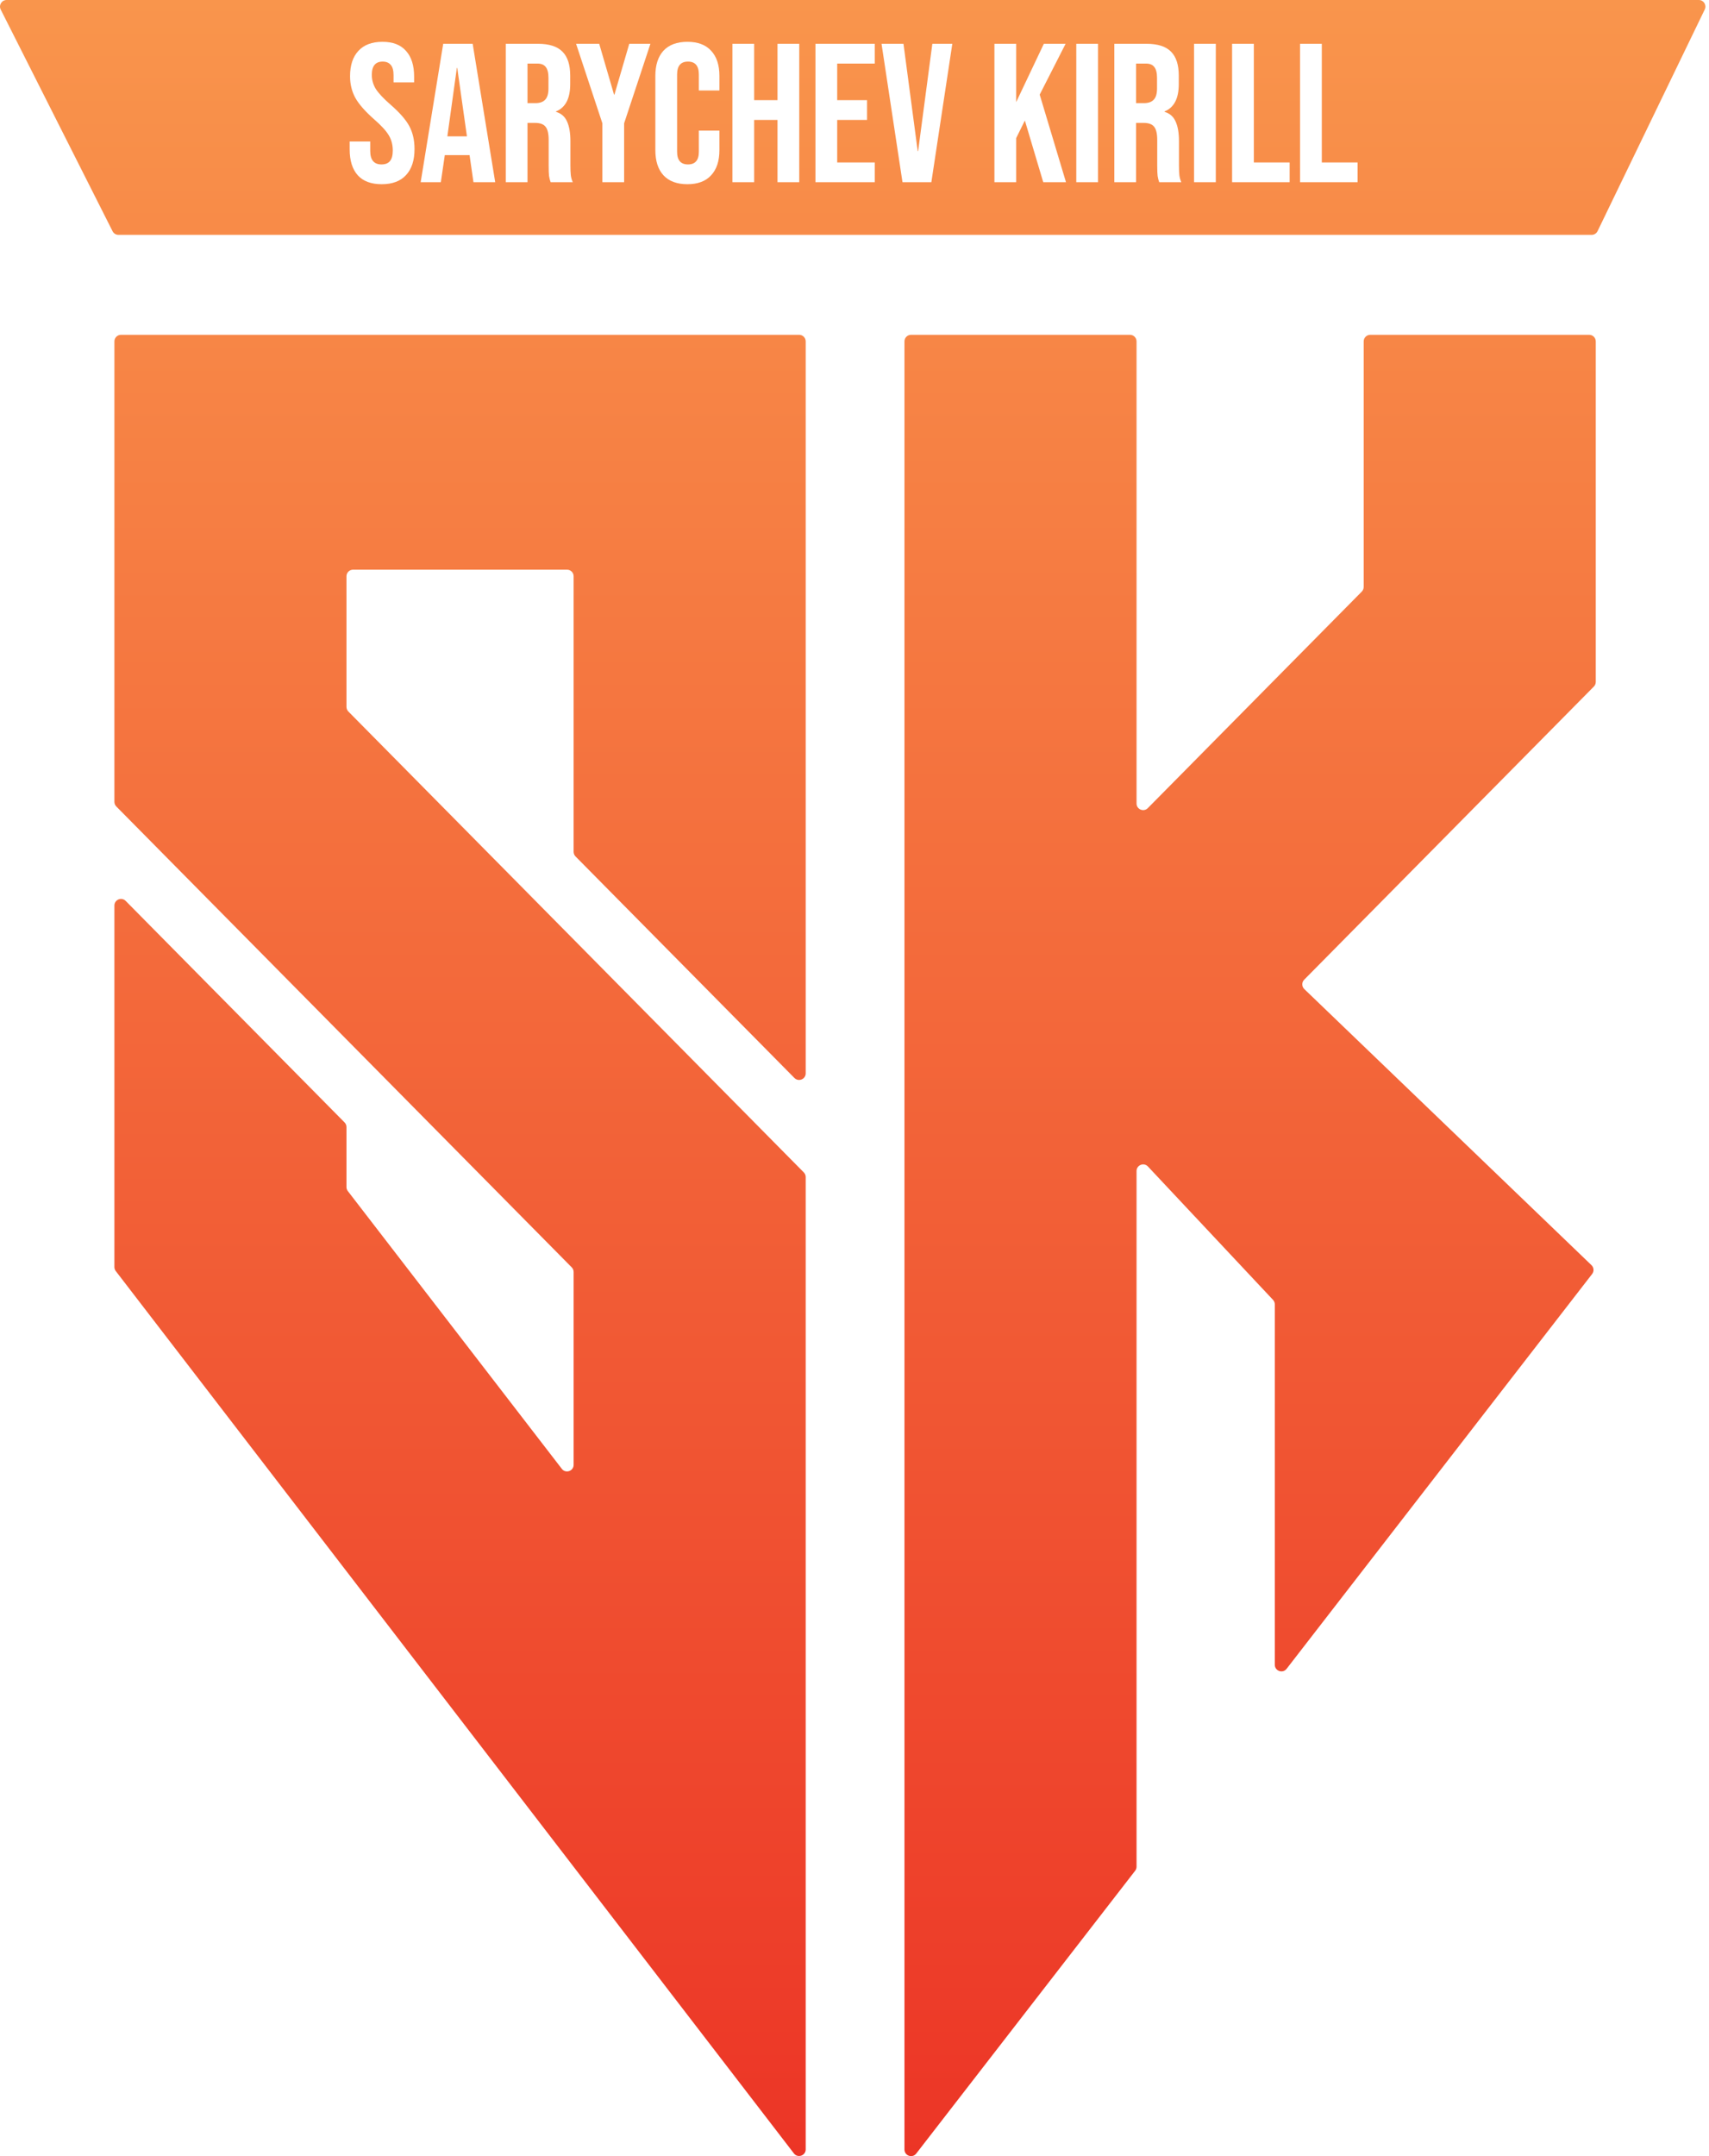 <?xml version="1.0" encoding="UTF-8"?> <svg xmlns="http://www.w3.org/2000/svg" width="222" height="280" viewBox="0 0 222 280" fill="none"> <path fill-rule="evenodd" clip-rule="evenodd" d="M15.387 30.501C15.064 30.501 14.769 30.319 14.623 30.03L0.093 1.242C-0.194 0.672 0.219 0 0.857 0H220.679C221.31 0 221.723 0.66 221.45 1.229L207.525 30.017C207.382 30.313 207.082 30.501 206.754 30.501H15.387ZM104.661 279.128C104.661 279.946 103.625 280.297 103.127 279.649L15.038 165.065C14.923 164.915 14.861 164.732 14.861 164.544V117.598C14.861 116.833 15.788 116.452 16.326 116.996L44.761 145.765C44.919 145.925 45.008 146.141 45.008 146.366V154.16C45.008 154.349 45.071 154.532 45.186 154.682L72.98 190.749C73.478 191.396 74.514 191.043 74.514 190.226V165.186C74.514 164.961 74.425 164.745 74.267 164.584L15.108 104.732C14.949 104.572 14.861 104.355 14.861 104.13V44.336C14.861 43.863 15.244 43.48 15.717 43.48H103.805C104.278 43.48 104.661 43.863 104.661 44.336V139.388C104.661 140.153 103.734 140.534 103.196 139.99L74.761 111.221C74.603 111.061 74.514 110.845 74.514 110.62V74.837C74.514 74.364 74.131 73.981 73.658 73.981H45.864C45.391 73.981 45.008 74.364 45.008 74.837V91.8C45.008 92.025 45.097 92.242 45.255 92.402L104.414 152.254C104.572 152.415 104.661 152.631 104.661 152.856V279.128ZM117.49 279.143C117.49 279.959 118.523 280.312 119.023 279.666L147.458 242.941C147.574 242.79 147.638 242.607 147.638 242.415V152.072C147.638 151.296 148.587 150.921 149.118 151.486L165.366 168.806C165.515 168.964 165.598 169.174 165.598 169.391V216.192C165.598 217.009 166.631 217.362 167.131 216.718L206.82 165.443C207.088 165.097 207.052 164.605 206.736 164.301L169.431 128.446C169.086 128.115 169.079 127.566 169.415 127.227L207.044 89.157C207.202 88.997 207.291 88.781 207.291 88.555V44.336C207.291 43.863 206.908 43.48 206.435 43.48H177.999C177.527 43.48 177.143 43.863 177.143 44.336V76.225C177.143 76.45 177.055 76.667 176.896 76.827L149.102 104.946C148.565 105.491 147.638 105.11 147.638 104.345V44.336C147.638 43.863 147.254 43.48 146.781 43.48H118.346C117.873 43.48 117.49 43.863 117.49 44.336V279.143ZM46.475 22.766C47.177 23.537 48.213 23.922 49.582 23.922C50.969 23.922 52.022 23.528 52.741 22.741C53.478 21.953 53.846 20.823 53.846 19.351C53.846 18.221 53.623 17.236 53.178 16.397C52.733 15.558 51.919 14.625 50.738 13.598C49.814 12.793 49.172 12.108 48.812 11.543C48.469 10.978 48.298 10.371 48.298 9.72C48.298 8.573 48.769 7.999 49.711 7.999C50.173 7.999 50.524 8.145 50.764 8.436C51.004 8.71 51.123 9.155 51.123 9.771V10.696H53.794V9.951C53.794 8.496 53.443 7.383 52.741 6.612C52.056 5.825 51.038 5.431 49.685 5.431C48.316 5.431 47.271 5.825 46.552 6.612C45.833 7.383 45.473 8.479 45.473 9.9C45.473 10.944 45.704 11.886 46.167 12.725C46.629 13.547 47.442 14.471 48.606 15.498C49.531 16.303 50.165 16.997 50.507 17.579C50.849 18.144 51.021 18.803 51.021 19.556C51.021 20.19 50.892 20.652 50.635 20.943C50.396 21.217 50.036 21.354 49.557 21.354C48.581 21.354 48.093 20.772 48.093 19.608V18.375H45.422V19.402C45.422 20.857 45.773 21.979 46.475 22.766ZM61.4 5.688H57.573L54.645 23.665H57.265L57.779 20.147H60.989V20.096L61.503 23.665H64.328L61.4 5.688ZM59.397 8.821L60.655 17.707H58.112L59.345 8.821H59.397ZM69.884 5.688H65.698V23.665H68.523V15.961H69.499C70.15 15.961 70.603 16.123 70.86 16.449C71.134 16.774 71.271 17.348 71.271 18.169V21.457C71.271 22.124 71.288 22.587 71.322 22.843C71.357 23.1 71.425 23.374 71.528 23.665H74.404C74.267 23.357 74.182 23.049 74.148 22.741C74.113 22.416 74.096 21.996 74.096 21.482V18.323C74.096 17.262 73.951 16.414 73.66 15.781C73.386 15.147 72.906 14.728 72.222 14.523V14.471C73.454 13.975 74.07 12.793 74.07 10.927V9.823C74.07 8.419 73.737 7.383 73.069 6.715C72.401 6.03 71.34 5.688 69.884 5.688ZM70.809 12.956C70.535 13.247 70.115 13.393 69.55 13.393H68.523V8.256H69.807C70.304 8.256 70.663 8.402 70.886 8.693C71.126 8.984 71.246 9.455 71.246 10.105V11.492C71.246 12.177 71.1 12.665 70.809 12.956ZM74.833 5.688L78.249 16.012V23.665H81.074V16.012L84.49 5.688H81.742L79.816 12.288H79.764L77.838 5.688H74.833ZM86.184 22.766C86.903 23.537 87.939 23.922 89.292 23.922C90.644 23.922 91.671 23.537 92.373 22.766C93.093 21.996 93.452 20.909 93.452 19.505V16.962H90.781V19.71C90.781 20.806 90.31 21.354 89.369 21.354C88.427 21.354 87.956 20.806 87.956 19.71V9.669C87.956 8.556 88.427 7.999 89.369 7.999C90.31 7.999 90.781 8.556 90.781 9.669V11.749H93.452V9.848C93.452 8.444 93.093 7.357 92.373 6.587C91.671 5.816 90.644 5.431 89.292 5.431C87.939 5.431 86.903 5.816 86.184 6.587C85.482 7.357 85.131 8.444 85.131 9.848V19.505C85.131 20.909 85.482 21.996 86.184 22.766ZM97.967 5.688H95.142V23.665H97.967V15.575H100.998V23.665H103.823V5.688H100.998V13.007H97.967V5.688ZM113.631 5.688H105.927V23.665H113.631V21.097H108.752V15.575H112.63V13.007H108.752V8.256H113.631V5.688ZM117.362 5.688H114.512L117.234 23.665H120.983L123.706 5.688H121.112L119.263 19.633H119.212L117.362 5.688ZM132.001 5.688H129.176V23.665H132.001V17.938L133.131 15.652L135.519 23.665H138.473L135.057 12.288L138.421 5.688H135.596L132.001 13.264V5.688ZM142.635 5.688H139.81V23.665H142.635V5.688ZM148.937 5.688H144.751V23.665H147.576V15.961H148.552C149.202 15.961 149.656 16.123 149.913 16.449C150.187 16.774 150.324 17.348 150.324 18.169V21.457C150.324 22.124 150.341 22.587 150.375 22.843C150.409 23.1 150.478 23.374 150.581 23.665H153.457C153.32 23.357 153.234 23.049 153.2 22.741C153.166 22.416 153.149 21.996 153.149 21.482V18.323C153.149 17.262 153.003 16.414 152.712 15.781C152.438 15.147 151.959 14.728 151.274 14.523V14.471C152.507 13.975 153.123 12.793 153.123 10.927V9.823C153.123 8.419 152.789 7.383 152.121 6.715C151.454 6.03 150.392 5.688 148.937 5.688ZM149.861 12.956C149.587 13.247 149.168 13.393 148.603 13.393H147.576V8.256H148.86C149.356 8.256 149.716 8.402 149.938 8.693C150.178 8.984 150.298 9.455 150.298 10.105V11.492C150.298 12.177 150.152 12.665 149.861 12.956ZM157.934 5.688H155.109V23.665H157.934V5.688ZM162.874 5.688H160.049V23.665H167.523V21.097H162.874V5.688ZM171.703 5.688H168.878V23.665H176.351V21.097H171.703V5.688Z" fill="url(#paint0_linear_270_384)"></path> <defs> <linearGradient id="paint0_linear_270_384" x1="110.768" y1="0" x2="110.768" y2="280.001" gradientUnits="userSpaceOnUse"> <stop stop-color="#F9954C"></stop> <stop offset="1" stop-color="#EC3526"></stop> </linearGradient> </defs> </svg> 
